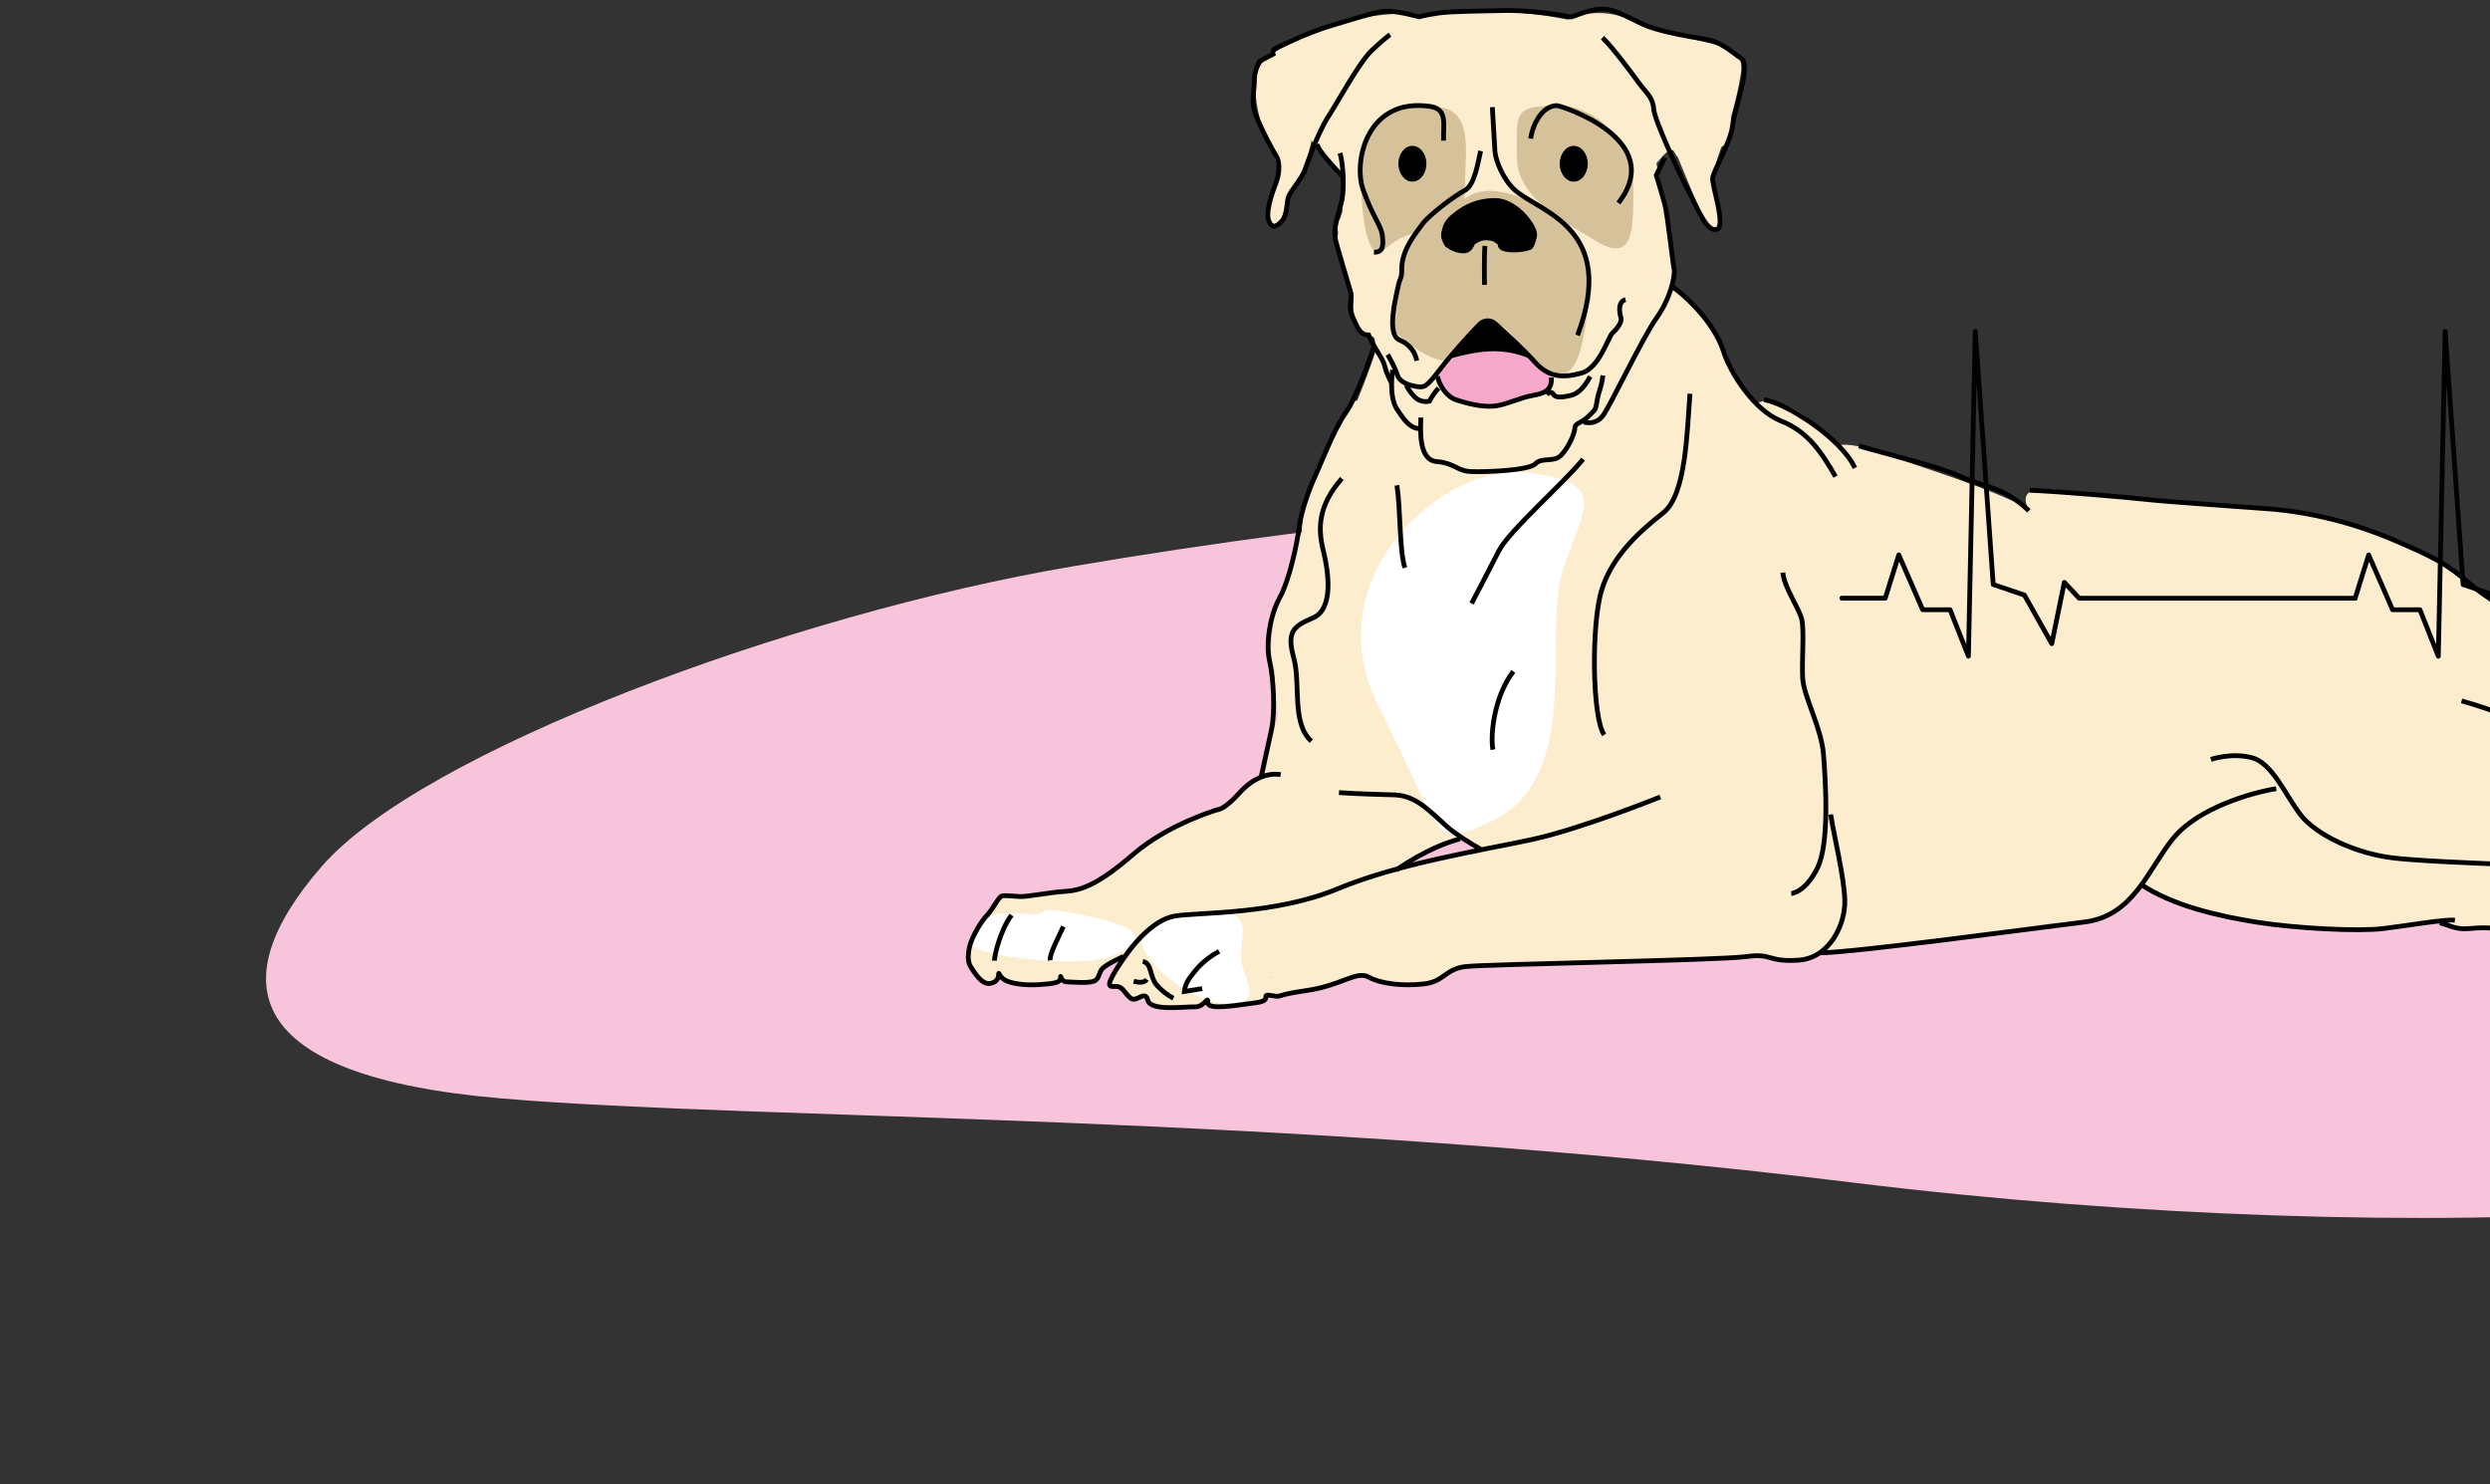 <svg width="1198" height="714" viewBox="0 0 1198 714" fill="none" xmlns="http://www.w3.org/2000/svg">
<rect x="0" y="0" width="1198" height="714" fill="#333333" stroke="none"/>
<path d="M922.796 245.416C1033.48 258.322 1298.2 303.187 1425.26 525.606C1459.68 585.859 1163.42 602.456 891.031 568.935C618.643 535.416 366.323 539.113 241.292 528.495C116.261 517.876 106.876 472.161 154.66 416.999C202.445 361.839 379.903 295.68 515.626 272.571C649.322 249.809 812.111 232.51 922.796 245.416Z" fill="#F8C4DB"/>
<g clip-path="url(#clip0_78_778)">
<mask id="mask0_78_778" style="mask-type:luminance" maskUnits="userSpaceOnUse" x="262" y="3" width="1369" height="625">
<path d="M262 3H1630.07V627.5H262V3Z" fill="white"/>
</mask>
<g mask="url(#mask0_78_778)">
<path d="M612.425 470.303C611.768 470.278 611.086 470.227 610.429 470.177C610.429 470.328 610.479 470.505 610.479 470.656C611.136 470.555 611.768 470.429 612.425 470.303ZM668.319 16.043C668.85 16.043 669.355 15.993 669.886 15.993C669.962 15.942 670.012 15.917 670.088 15.867C669.507 15.917 668.9 15.993 668.319 16.043ZM706.348 403.423C704.276 403.599 702.23 403.826 700.158 404.079C697.631 404.457 695.079 404.836 692.552 405.264C692.097 405.693 691.541 406.072 690.833 406.299C686.79 407.712 683.329 410.89 679.665 413.11C678.073 414.069 676.456 414.977 674.788 415.81C674.51 416.39 674.182 416.97 673.828 417.525C672.766 419.19 698.869 413.237 705.515 411.218C706.652 410.89 707.637 410.991 708.446 411.37C710.341 410.638 712.236 409.932 714.131 409.276C711.453 407.384 708.875 405.34 706.323 403.448M735.407 404.684C735.407 404.684 735.407 404.76 735.407 404.785C735.508 404.785 735.609 404.76 735.736 404.76C735.635 404.735 735.534 404.709 735.433 404.684M1403.16 417.929C1403.13 418.08 1403.38 418.434 1403.74 418.837C1403.46 418.484 1403.13 418.03 1403.16 417.929ZM474.762 440.256C477.137 437.784 478.324 435.942 480.902 433.671C483.782 431.149 487.093 430.972 490.782 430.871C498.059 430.669 505.337 430.467 512.614 430.266C512.816 430.114 513.044 429.963 513.296 429.837C517.592 427.642 522.267 427.465 526.663 425.75C530.757 424.135 533.991 420.931 537.226 418.03C544.705 411.294 553.145 405.971 561.812 400.9C566.032 398.453 570.252 395.905 574.699 393.912C578.944 392.02 583.72 391.086 587.763 388.816C595.217 384.653 600.397 377.766 608.357 374.309C609.923 364.142 612.096 354.076 614.876 344.136C614.623 342.497 614.421 340.857 614.219 339.217C613.512 333.566 613.234 327.915 613.309 322.263C611.414 318.807 611.44 314.241 611.642 310.305C611.793 307.732 612.021 305.159 612.374 302.585C612.299 297.515 613.031 292.545 615.609 287.726C616.165 286.692 616.973 286.086 617.858 285.783C619.197 279.426 620.814 273.119 622.785 266.862C623.897 263.33 625.085 259.849 626.348 256.367C626.146 245.797 630.113 236.26 634.055 226.421C638.376 215.624 642.975 204.927 648.913 194.886C649.898 193.221 651.465 192.641 652.956 192.817C656.039 185.274 658.945 177.655 661.522 169.935C661.749 169.279 661.977 168.623 662.255 167.993C661.825 166.252 661.497 164.486 661.32 162.695C660.966 162.417 660.638 162.14 660.309 161.862C659.273 161.837 658.212 161.433 657.252 160.651C653.537 157.548 651.313 153.032 651.086 148.214C650.96 145.313 651.642 142.664 650.783 139.838C650.025 137.24 648.685 134.767 647.624 132.295C644.895 125.862 642.773 118.52 643.809 111.658C643.657 111.28 643.556 110.876 643.505 110.422C643.278 108.328 643.809 106.486 644.845 104.947C645.173 103.888 645.502 102.853 645.855 101.819C645.704 96.218 645.906 90.593 646.437 84.992C646.361 84.916 646.26 84.841 646.184 84.765C640.145 79.618 635.066 74.169 631.023 67.484C630.821 68.518 630.618 69.527 630.366 70.536C629.001 75.96 627.106 81.258 624.63 86.278C624.124 87.313 623.568 88.347 622.987 89.407C618.666 94.629 617.984 102.551 615.76 107.369C613.966 111.254 608.988 106.259 609.342 102.046C609.822 96.244 612.198 91.047 614.75 85.9C614.75 85.799 614.775 85.698 614.8 85.623C615.381 80.476 613.511 75.985 611.389 71.444C607.068 62.16 604.213 52.422 603.96 42.104C603.859 37.386 604.718 32.921 608.003 29.364C611.136 25.983 615.735 23.637 619.702 21.442C628.294 16.724 637.491 13.016 646.967 10.518C657.782 7.642 669.027 6.305 680.221 6.482C681.61 6.482 682.672 7.037 683.379 7.844C706.904 4.186 730.859 4.716 754.232 9.433C765.224 4.489 778.263 5.422 788.345 11.704C798.2 14.353 808.08 17.027 817.935 19.676C822.812 20.988 828.623 21.745 833.121 24.141C837.72 26.563 838.301 31.155 837.518 35.822C836.381 42.81 834.764 49.773 832.793 56.61C833.93 61.227 833.247 66.071 829.583 69.754C829.204 70.158 828.724 70.435 828.219 70.662C826.45 75.582 824.707 80.476 824.808 85.799C824.909 92.131 826.071 98.363 827.941 104.367C829.609 109.766 822.003 111.961 820.335 106.587C820.007 105.528 819.678 104.468 819.35 103.383C818.693 102.803 818.162 102.046 817.808 101.188C814.271 92.661 810.758 84.134 807.221 75.607C806.968 75.38 806.766 75.128 806.564 74.85C806.008 74.018 805.477 73.135 804.997 72.252C804.391 72.201 803.961 72.176 803.304 72.428C801.384 73.16 799.817 75.279 798.554 76.767C798.023 77.398 797.492 78.004 796.962 78.584C800.525 98.666 807.347 117.915 804.189 139.081C809.318 141.982 810.354 143.42 814.675 147.634C822.079 154.899 828.977 169.052 834.056 179.825C838.503 184.77 839.767 189.26 844.694 193.776C845.503 193.953 850.304 192.388 851.138 192.59C866.754 196.501 871.63 202.581 884.492 214.236C888.03 213.378 894.625 214.665 898.314 215.901C929.875 226.396 956.457 234.721 975.611 244.485C969.193 229.903 994.411 236.79 1004.82 238.001C1035.32 241.558 1082.98 241.331 1120.83 249.884C1158.71 258.436 1177 272.74 1188.7 282.378C1200.4 291.99 1213.89 295.32 1224.71 305.789C1237.92 318.605 1250.76 335.483 1252.58 354.076C1252.58 354.127 1257.91 358.996 1261.25 361.065C1265.97 363.991 1270.22 367.674 1274.49 371.181C1276.38 372.745 1278.28 374.284 1280.2 375.823C1280.68 376.201 1281.77 377.034 1281.82 377.084C1282.62 377.69 1283.43 378.27 1284.24 378.876C1292.83 385.486 1319.97 391.439 1322.95 391.313C1328.56 391.061 1334.15 390.481 1339.73 390.052C1347.67 389.446 1355.98 388.336 1363.36 387.63C1370.74 386.923 1377.51 390.38 1381 396.283C1387.97 400.042 1387.06 402.918 1392.11 409.578C1393.48 411.37 1401.46 415.658 1402.8 417.475C1403.08 417.828 1403.33 418.181 1403.59 418.56C1403.66 418.686 1403.74 418.762 1403.79 418.862C1406.31 418.913 1408.89 418.61 1411.29 418.434C1415.28 418.156 1419.28 417.828 1423.22 417.147C1424.61 416.92 1426.02 416.642 1427.41 416.314C1433.73 413.867 1439.85 410.941 1445.76 407.51C1447.12 406.728 1447.15 404.836 1448.41 405.239C1449.57 403.902 1451.49 403.524 1453.04 403.196C1457.1 402.338 1458.14 397.368 1463.62 396.561C1464.18 400.042 1462.49 408.544 1460.64 410.815C1454.83 418.005 1448.31 425.296 1439.85 429.383C1438.3 430.114 1442.22 433.419 1440.65 433.949C1448.26 436.623 1453.04 437.002 1458.04 443.359C1459.73 445.503 1457.99 448.909 1458.54 451.457C1461.27 453.93 1463.02 457.386 1462.84 461.195C1462.54 468.234 1457.23 474.339 1450 474.617C1451.75 478.325 1449.09 481.201 1445.71 482.185C1431.99 486.07 1419.38 479.536 1407.3 474.718C1398.61 462.406 1393.83 455.216 1386.28 448.682C1384.31 446.992 1380.16 444.974 1378.14 443.359C1377.91 443.182 1377.74 443.031 1377.61 442.93C1377.28 442.678 1376.95 442.426 1376.6 442.173C1375.31 441.215 1374.05 440.281 1372.73 439.348C1368.21 436.144 1348.07 427.289 1345.59 426.835C1345.67 426.86 1344.31 426.658 1343.57 426.582C1342.23 426.456 1344.66 429.357 1343.32 429.282C1340.41 429.13 1332.88 429.105 1329.98 429.055C1315.95 428.777 1303.37 424.917 1290.41 419.089C1289.93 418.862 1289.47 418.585 1289.02 418.282C1278.1 417.525 1267.16 417.172 1256.19 417.197C1255.56 417.879 1254.88 418.509 1254.12 419.039C1255.66 421.991 1260.51 423.908 1261.35 427.163C1265.85 428.323 1269.28 434.378 1270.39 439.297C1271.76 445.251 1265.85 450.953 1259.96 453.476C1261.07 459.152 1259.86 465.03 1255.64 469.647C1247.05 479.032 1240.75 477.316 1229.66 474.743C1221.98 472.952 1221.8 470.934 1212.02 465.232C1208.11 462.936 1208.71 455.973 1208.69 455.948C1205.73 454.611 1206.79 450.246 1205.35 447.396C1178.67 448.354 1174.85 442.88 1174.85 442.88C1166.59 446.664 1159.19 444.52 1150.17 445.503C1122.78 448.506 1092.07 445.882 1065.52 439.55C1053.69 436.724 1041.94 431.451 1030.49 426.229C1027.84 428.676 1025.34 432.561 1022.16 434.554C1017.08 437.708 1013.13 440.231 1007.3 441.618C1000.55 443.233 993.678 443.914 986.78 444.217C976.723 445.857 967.121 448.102 957.038 449.212C946.4 450.373 935.636 452.239 924.998 453.249C909.458 454.737 893.741 457.033 878.175 458.219C874.056 461.296 868.219 461.725 862.989 462.255C857.152 462.861 851.82 461.675 846.387 459.379C829.937 460.413 814.321 461.448 797.871 462.129C780.487 462.835 743.948 462.81 742.558 463.037C731.187 464.803 719.817 464.097 708.345 464.601C704.403 464.778 700.107 465.711 698.439 466.847C692.173 471.161 685.098 474.289 677.239 474.037C669.38 473.784 665.085 473.784 658.262 470C656.569 469.067 652.274 470.782 645.577 472.397C637.542 474.339 629.507 476.055 621.395 477.518C613.562 478.931 609.292 479.284 609.292 479.284C607.674 481.176 600.827 483.699 594.459 483.85C588.091 484.002 582.482 485.188 580.587 481.756C579.753 482.867 576.998 483.396 575.583 483.573C571.363 484.052 566.941 485.112 562.722 484.809C559.336 484.557 555.47 484.557 552.842 482.16C552.21 481.58 551.957 479.839 551.427 479.133C551.275 478.931 551.174 478.83 551.098 478.754C549.557 478.704 547.56 480.747 545.969 480.646C544.351 480.546 543.366 478.628 542.052 477.695C541.521 477.316 541.041 476.887 540.561 476.459C540.334 476.231 535.937 474.768 535.709 474.566C531.869 475.172 533.764 471.06 536.442 468.31C539.879 464.727 542.911 460.893 545.59 456.755C541.673 460.338 537.958 462.078 533.258 463.365C533.258 463.971 529.14 466.897 529.064 467.351C528.104 474.945 519.74 470.984 513.448 472.094C505.741 473.456 498.489 473.709 490.453 472.876C486.84 472.498 482.468 472.119 481.104 467.982C481.079 467.881 480.927 467.856 480.826 467.805C480.371 469.092 479.74 470.177 478.754 471.186C477.541 472.422 474.938 473.002 473.448 471.867C468.773 468.31 466.12 465.711 465.892 459.757C465.64 453.148 470.264 444.923 474.635 440.382" fill="#FCEDCF"/>
<path d="M549.152 451.634C548.723 462.432 572.652 482.791 591.073 482.791C609.494 482.791 597.087 470.732 597.087 459.959C597.087 449.187 602.772 438.616 584.326 438.616C565.88 438.616 549.456 444.242 549.152 451.659" fill="white"/>
<path d="M466.549 451.558C461.521 458.395 495.76 462.558 514.181 462.558C532.601 462.558 541.193 459.076 546.07 451.836C549.835 446.235 523.05 439.373 505.185 437.885C500.813 437.506 502.633 439.852 498.994 439.852C480.573 439.852 478.173 435.74 466.549 451.583" fill="white"/>
<path d="M716.784 395.526C762.243 374.789 742.078 306.117 751.706 275.188C761.333 244.258 775.408 232.476 734.927 227.405C694.447 222.36 631.781 277.963 663.468 340.302C695.154 402.666 688.054 408.62 716.784 395.526Z" fill="white"/>
<path d="M751.807 179.648C742.23 179.648 736.393 170.44 729.874 163.931C726.488 160.55 720.575 151.115 711.301 158.305C706.247 162.241 710.771 162.215 696.418 172.963C691.92 176.343 669.684 161.585 669.684 156.06C669.684 150.535 676.683 100.381 690.505 102.702C704.327 105.023 702.887 76.313 749.027 103.837C757.265 108.757 764.77 123.616 764.77 131.916C764.77 140.216 762.95 179.673 751.832 179.673" fill="#D6C29A"/>
<path d="M771.011 18.112C775.913 22.855 784.833 34.838 788.446 39.808C792.059 44.753 795.269 46.897 795.597 52.246C795.9 57.569 807.17 81.813 812.123 91.375C817.101 100.936 820.992 111.482 825.869 110.397C830.72 109.312 823.62 89.533 823.999 85.749C824.403 81.965 832.792 68.341 833.601 60.268C834.41 52.195 842.824 31.483 837.619 28.001C832.413 24.52 828.269 20.054 819.703 18.717C811.137 17.38 800.802 15.463 793.525 12.915C786.273 10.367 776.62 3.404 769.242 4.388C761.838 5.372 756.507 8.424 755.395 8.172C746.93 6.28 732.4 4.816 723.253 5.069C714.131 5.321 698.338 5.346 691.92 6.305C685.502 7.289 682.747 8.071 682.747 8.071C682.747 8.071 673.727 5.599 668.269 5.397C662.81 5.195 655.407 7.945 641.585 11.981C627.763 16.018 615.053 22.804 613.511 23.359C611.97 23.914 612.501 26.059 612.501 26.059L605.981 29.465C605.981 29.465 603.379 34.207 603.505 38.774C603.631 43.34 601.61 48.714 604.389 55.803C607.169 62.892 612.551 72.807 613.992 74.976C615.432 77.146 616.139 82.343 613.789 88.322C611.439 94.301 609.014 102.399 610.378 106.083C611.768 109.766 613.89 109.564 616.746 106.335C619.601 103.106 618.919 97.329 619.93 94.629C620.94 91.93 626.348 85.774 627.687 82.192C629.026 78.609 633.827 64.229 639.007 56.232C644.162 48.234 653.992 29.793 660.284 23.965C666.575 18.137 668.774 16.699 668.774 16.699" stroke="black" stroke-width="2.3" stroke-miterlimit="10"/>
<path d="M729.848 75.733C729.848 96.219 755.117 108.025 767.119 115.518C785.565 127.022 785.869 112.037 785.869 91.551C785.869 71.066 770.809 50.808 749.052 50.808C727.296 50.808 729.823 55.248 729.823 75.733" fill="#D6C29A"/>
<path d="M654.75 83.377C654.75 103.863 657.808 128.258 666.854 119.529C679.918 106.94 704.807 112.062 704.807 91.576C704.807 71.091 709.81 51.161 688.079 51.161C666.348 51.161 654.775 62.892 654.775 83.352" fill="#D6C29A"/>
<path d="M691.617 181.036C692.249 184.492 695.432 190.673 700.714 192.414C705.969 194.129 713.146 195.921 718.882 195.365C724.618 194.836 731.213 191.278 738.49 190.017C745.767 188.781 746.652 185.375 746.424 181.566L715.571 152.276L691.642 181.011L691.617 181.036Z" fill="#F5A8CA"/>
<path d="M712.59 408.721C707.056 405.542 700.436 401.455 696.342 397.847C688.231 390.708 681.686 382.862 671.048 382.458C665.009 382.231 654.068 382.054 644.213 381.348M880.778 391.893C882.622 403.372 887.247 421.789 887.575 433.192C887.904 444.595 880.424 461.044 865.162 461.978C849.9 462.911 853.109 458.471 840.095 460.262C827.082 462.053 715.117 463.895 705.161 465.055C695.23 466.191 695.003 472.271 685.047 473.406C675.117 474.541 664.504 473.406 658.515 470.126C652.552 466.872 645.426 474.188 628.572 476.585C611.718 478.981 617.782 479.965 611.743 478.981C605.678 477.997 613.183 481.302 603.985 482.488C594.813 483.674 581.016 486.171 581.143 482.387C581.294 478.603 579.525 484.607 574.977 484.431C570.429 484.254 553.574 486.676 552.26 481.302C550.947 475.929 546.878 482.614 543.922 480.218C540.965 477.821 540.334 474.768 537.276 474.642C534.244 474.516 531.136 475.929 537.63 465.535C544.124 455.141 554.484 442.602 565.223 440.735C575.962 438.868 613.208 440.256 643.379 427.718C673.55 415.179 713.348 409.074 737.151 403.902C760.954 398.73 798.832 383.442 798.832 383.442M857.783 275.49C858.289 282.352 865.516 292.494 866.83 297.868C868.144 303.241 866.88 316.865 867.284 325.997C867.689 335.13 876.28 349.888 877.316 362.856C878.352 375.823 880.272 405.542 874.486 417.475C868.699 429.408 861.826 429.912 861.826 429.912M875.5 458.456C892.253 458.33 979.199 446.513 1002.9 443.611C1026.6 440.71 1033.55 418.181 1045.53 403.423C1057.51 388.664 1083.66 381.298 1095.16 379.456" stroke="black" stroke-width="2.3" stroke-miterlimit="10"/>
<path d="M672.11 233.511C673.929 245.746 673.221 264.718 675.925 273.169L672.11 233.511Z" fill="#989899"/>
<path d="M672.11 233.511C673.929 245.746 673.221 264.718 675.925 273.169" stroke="black" stroke-width="2.3" stroke-miterlimit="10"/>
<path d="M702.432 403.599C696.469 405.214 686.007 408.872 671.604 418.635M616.165 372.72C611.389 371.812 603.606 373.351 596.278 381.55C588.951 389.749 585.64 389.623 585.64 389.623C585.64 389.623 562.141 396.46 545.362 410.941C528.584 425.422 520.346 428.424 512.589 428.853C504.831 429.307 494.774 431.502 490.731 431.35C486.688 431.199 484.111 430.72 482.266 431.023C480.422 431.325 477.971 437.128 474.913 440.332C471.831 443.536 468.268 450.019 467.029 453.652C465.791 457.285 465.235 462.432 466.979 465.081C468.722 467.73 472.184 473.759 476.253 473.179C480.321 472.599 480.447 469.647 480.472 468.562C480.523 467.452 480.776 470.051 483.681 471.64C486.562 473.229 493.182 474.213 499.828 473.734C506.499 473.255 510.188 473.028 510.289 470.454C510.39 467.881 509.86 472.271 513.17 472.397C516.48 472.523 523.101 473.128 526.082 472.145C529.064 471.161 528.432 468.184 530.378 466.039C532.298 463.895 540.561 460.161 540.561 460.161M660.84 167.387C660.84 167.387 653.335 190.32 647.473 198.569C641.636 206.819 635.066 224.252 632.665 229.323C630.265 234.394 626.146 245.292 625.11 253.34C624.074 261.413 620.46 278.947 615.685 287.6C610.934 296.253 608.938 309.826 610.833 318C612.728 326.174 613.587 342.421 611.793 350.822C609.999 359.223 606.765 373.83 606.765 373.83M1347.19 428.903C1334.2 430.316 1312.52 429.484 1291.17 420.704M1405.46 417.803C1423.62 420.401 1442.3 409.705 1444.7 406.753C1447.1 403.801 1455.08 404.104 1457.84 401.556C1460.59 399.008 1463.78 395.325 1463.78 395.325C1463.78 395.325 1463.95 401.026 1461.05 407.005C1458.17 412.984 1449.17 428.979 1439.59 430.518M1254.53 352.815C1268.2 363.587 1281.39 377.387 1294.12 382.811M1181.1 442.754C1176.17 442.199 1158.53 445.327 1146.68 446.765C1134.83 448.228 1104.81 446.714 1085.88 443.712C1066.96 440.71 1045.45 435.715 1030.24 425.649M1205.66 447.497C1199.24 446.109 1193.15 446.26 1187.41 446.815C1181.68 447.37 1177.96 444.948 1173.82 444.015M1423.55 473.204C1428.35 477.19 1433.88 481.958 1433.88 481.958M1416.32 452.794C1420.77 455.998 1430.9 459.808 1435.4 461.498C1439.9 463.189 1439.82 465.459 1441.29 466.67M1423.22 441.644C1426.18 444.04 1432.24 445.024 1435.2 447.042C1438.18 449.061 1444.17 451.558 1447.58 451.684M1184.33 337.224C1200.15 341.614 1216.65 348.324 1229.31 355.64C1241.97 362.957 1270.98 380.768 1284.62 382.811C1298.24 384.855 1320.02 392.499 1335.28 391.566C1350.55 390.632 1355.22 387.756 1361.34 387.226C1367.45 386.696 1375.01 387.731 1382.33 395.627C1389.66 403.498 1390.17 409.604 1397.65 413.691C1405.1 417.778 1420.77 425.977 1420.77 425.977C1420.77 425.977 1429.11 427.062 1434.41 427.263C1439.74 427.465 1438.73 433.52 1442.52 434.403C1446.29 435.311 1452.99 439.348 1455.97 440.988C1458.95 442.627 1461.7 450.322 1458.67 450.221C1455.64 450.095 1465.97 458.092 1463.47 464.071C1460.97 470.051 1459.3 473.784 1453.24 472.8C1447.17 471.817 1454.55 478.174 1449.9 480.268C1445.25 482.362 1446.72 483.951 1433.86 481.933C1421 479.94 1409.7 476.459 1409.7 476.459C1409.7 476.459 1407.45 475.626 1403.08 470.126C1398.73 464.627 1393.15 450.751 1377.46 443.309C1361.77 435.866 1336.42 421.234 1318.94 420.578C1301.45 419.922 1260.36 419.115 1234.56 417.399C1208.74 415.658 1169.19 414.927 1151 412.732C1132.81 410.512 1114.13 401.455 1106.88 392.07C1099.63 382.685 1093.36 367.245 1083.56 364.597C1073.75 361.948 1063.72 365.379 1063.72 365.379M976.52 235.882C989.433 236.361 1022.08 239.136 1032.69 240.297C1043.31 241.457 1070.65 243.249 1091.14 244.788C1111.63 246.326 1132.76 251.675 1152.21 260.025C1171.7 268.351 1177.66 271.63 1188.73 281.167C1199.79 290.703 1214.75 297.363 1219.2 300.567C1223.65 303.771 1236.89 315.679 1243.23 329.605C1249.55 343.531 1256.45 362.78 1257.76 368.154M894.372 214.539C905.667 217.995 932.831 224.353 943.292 229.297C953.753 234.242 963.684 233.864 976.167 245.746M848.762 192.313C860.108 194.255 886.109 211.209 892.427 225.135M805.149 138.198C815.509 146.196 825.717 157.977 829.103 168.75C832.489 179.522 844.012 197.434 856.747 202.48C869.508 207.525 876.002 216.885 883.128 229.323M645.578 230.231C634.181 243.274 634.004 254.122 636.658 264.844C639.286 275.591 641.686 293.15 631.629 297.338C621.572 301.526 619.172 304.478 622.507 316.764C625.843 329.05 621.32 347.87 630.896 356.599M813.083 189.437C811.643 207.626 811.239 238.001 800.247 246.705C789.255 255.409 775.888 267.064 770.682 283.589C765.477 300.113 766.033 345.751 771.845 353.572M728.105 323.046C718.503 335.609 717.012 354.556 718.301 360.686M761.661 220.922C752.868 231.997 726.109 255.308 721.156 264.995C716.229 274.683 708.016 290.35 708.016 290.35" stroke="black" stroke-width="2.3" stroke-miterlimit="10"/>
<path d="M736.443 66.701C737.48 59.385 742.23 50.808 749.078 50.808C750.796 50.808 802.47 66.954 778.642 97.682M694.523 67.66C694.321 59.789 696.57 52.447 688.054 51.211C657.707 46.771 651.01 77.676 655.837 91.299C660.638 104.897 664.58 108.353 665.135 113.702C665.691 119.05 665.11 121.295 661.042 121.396M712.363 72.63C711.15 77.903 709.457 89.23 704.782 91.602C700.133 93.948 687.321 103.61 684.365 107.798C681.408 111.986 674.257 120.084 674.409 129.722C674.485 134.212 673.499 133.481 672.564 138.274C671.63 143.042 666.879 160.853 673.373 163.628C679.867 166.404 681.206 171.273 681.636 173.568M758.983 161.333C778.49 109.665 740.992 102.172 728.913 91.501C723.405 86.632 719.539 77.474 719.236 72.63C718.907 67.811 717.997 51.565 717.997 51.565M714.435 118.318C713.98 123.364 714.232 137.063 714.232 137.063M694.498 113.046C695.129 110.044 695.028 107.697 698.97 104.292C702.912 100.911 709.431 96.345 719.564 96.471C729.697 96.597 739.4 109.741 738.288 113.651C738.288 113.651 737.252 118.672 735.963 119.126C731.996 120.539 724.491 120.715 722.52 119.126C720.55 117.511 722.95 114.837 724.34 111.33M708.8 111.053C709.406 115.14 708.421 120.917 703.872 120.74C699.324 120.564 696.115 117.663 696.115 117.663C696.115 117.663 694.447 115.064 694.523 113.046M683.632 200.891C683.405 206.971 682.47 221.376 691.213 222.082C699.93 222.789 700.941 226.623 707.789 226.901C714.637 227.153 735.584 226.422 738.768 223.117C741.927 219.812 747.536 222.688 751.099 219.03C754.662 215.372 757.593 208.636 757.694 205.987C757.795 203.338 760.828 203.817 764.391 200.159C767.953 196.501 767.524 197.611 768.484 192.338C769.444 187.04 770.177 187.848 771.213 180.657M670.038 177.958C670.038 177.958 668.041 190.421 671.983 196.652C675.925 202.884 678.856 206.037 682.672 206.188M746.399 181.591C746.627 185.4 745.742 188.781 738.465 190.042C731.188 191.279 724.593 194.836 718.857 195.391C713.121 195.946 705.97 194.155 700.688 192.414C695.433 190.698 692.223 184.492 691.592 181.061M692.148 186.763C689.368 189.689 687.726 193.045 687.726 193.045C687.726 193.045 683.885 194.028 680.954 191.279C678.022 188.503 676.607 185.4 676.607 185.4M765.073 181.162C762.622 185.627 759.817 189.336 755.597 190.295C751.377 191.279 748.32 191.531 747.258 189.588C746.197 187.646 744.201 189.841 744.201 189.841M761.94 203.085C764.214 203.539 768.004 204.069 771.188 200.008C774.397 195.946 790.114 162.72 796.937 153.083C803.784 143.471 806.084 132.522 805.452 129.469C804.795 126.417 802.268 103.131 800.929 98.136C799.59 93.141 796.886 84.311 796.886 84.311L801.005 75.733" stroke="black" stroke-width="2.3" stroke-miterlimit="10"/>
<path d="M633.625 69.3C634.383 73.261 646.386 85.244 646.386 85.244" stroke="black" stroke-width="2.3" stroke-miterlimit="10"/>
<path d="M644.693 73.664C646.31 78.887 646.79 90.441 645.653 96.143C644.516 101.87 640.903 109.312 642.773 116.351C644.642 123.389 649.519 139.056 650.025 141.503C650.53 143.95 648.534 147.911 650.808 152.503C652.956 156.867 653.891 161.232 658.464 161.156C660.89 167.337 665.287 172.055 666.272 176.268C667.258 180.481 669.406 183.988 669.406 183.988" stroke="black" stroke-width="2.3" stroke-miterlimit="10"/>
<path d="M549.809 462.608C554.358 463.34 552.943 470.126 556.784 474.264C560.624 478.401 564.541 480.268 564.541 480.268M551.755 471.236C550.542 472.901 548.268 472.826 545.438 472.145M586.525 457.714C578.944 461.978 575.937 465.863 572.93 469.748C569.923 473.633 569.797 477.039 569.797 477.039L578.413 475.651M511.603 445.781C509.102 451.382 504.806 459.202 505.286 462.078M486.688 440.281C481.281 447.497 478.552 459.354 478.426 462.205" stroke="black" stroke-width="2.3" stroke-miterlimit="10"/>
<path d="M719.084 155.681L737.732 173.467C737.732 173.467 729.065 168.27 715.799 169.078C706.424 169.658 696.393 172.963 696.393 172.963L712.185 155.908C714.03 153.941 717.113 153.84 719.058 155.681" fill="black"/>
<path d="M750.417 78.786C750.417 83.529 753.449 87.388 757.164 87.388C760.878 87.388 763.91 83.529 763.91 78.786C763.91 74.043 760.878 70.183 757.164 70.183C753.449 70.183 750.417 74.043 750.417 78.786Z" fill="black"/>
<path d="M672.792 78.786C672.792 83.529 675.824 87.388 679.538 87.388C683.253 87.388 686.285 83.529 686.285 78.786C686.285 74.043 683.253 70.183 679.538 70.183C675.824 70.183 672.792 74.043 672.792 78.786Z" fill="black"/>
<path d="M736.317 109.161C739.956 111.431 737.732 122.355 727.599 120.11C717.467 117.864 721.232 115.922 715.496 115.619C710.139 115.341 708.825 119.454 704.251 120.387C699.677 121.321 691.263 116.048 693.84 111.128C698.995 101.264 706.778 95.689 719.564 96.471C730.227 97.127 736.317 109.161 736.317 109.161Z" fill="black"/>
<path d="M782.079 144.177C778.238 145.161 779.173 150.535 779.855 152.831C780.537 155.126 777.732 158.457 775.761 160.273C773.791 162.089 769.419 177.125 760.954 179.472C752.489 181.818 745.262 181.919 738.313 174.048C733.538 168.624 724.542 160.349 719.387 155.732C717.214 153.789 713.904 153.89 711.882 155.984C706.045 162.014 698.414 170.44 692.88 177.655C686.083 186.51 685.325 186.485 681.535 185.955C677.744 185.426 673.247 183.735 672.236 180.279C671.225 176.823 667.662 170.591 667.662 170.591" stroke="black" stroke-width="2.3" stroke-miterlimit="10"/>
</g>
</g>
<path d="M1133.11 287.827H1000.32L993.197 280.208L987.158 309.7L973.993 286.313L958.984 281.217L950.342 159.415L947.057 315.704L938.213 293.352H925.048L913.551 266.963C913.551 266.963 908.927 281.747 907.031 287.802H886.134" stroke="#010101" stroke-width="2.3" stroke-linecap="round" stroke-linejoin="round"/>
<path d="M1133.11 287.827C1135.01 281.772 1139.63 266.988 1139.63 266.988L1151.13 293.377H1164.29L1173.14 315.729L1176.42 159.44L1185.06 281.242L1200.07 286.338L1213.24 309.725L1219.28 280.233L1226.4 287.852H1359.19" stroke="#010101" stroke-width="2.3" stroke-linecap="round" stroke-linejoin="round"/>
<defs>
<clipPath id="clip0_78_778">
<rect width="1368.07" height="624.5" fill="white" transform="matrix(-1 0 0 1 1630.07 3)"/>
</clipPath>
</defs>
</svg>
